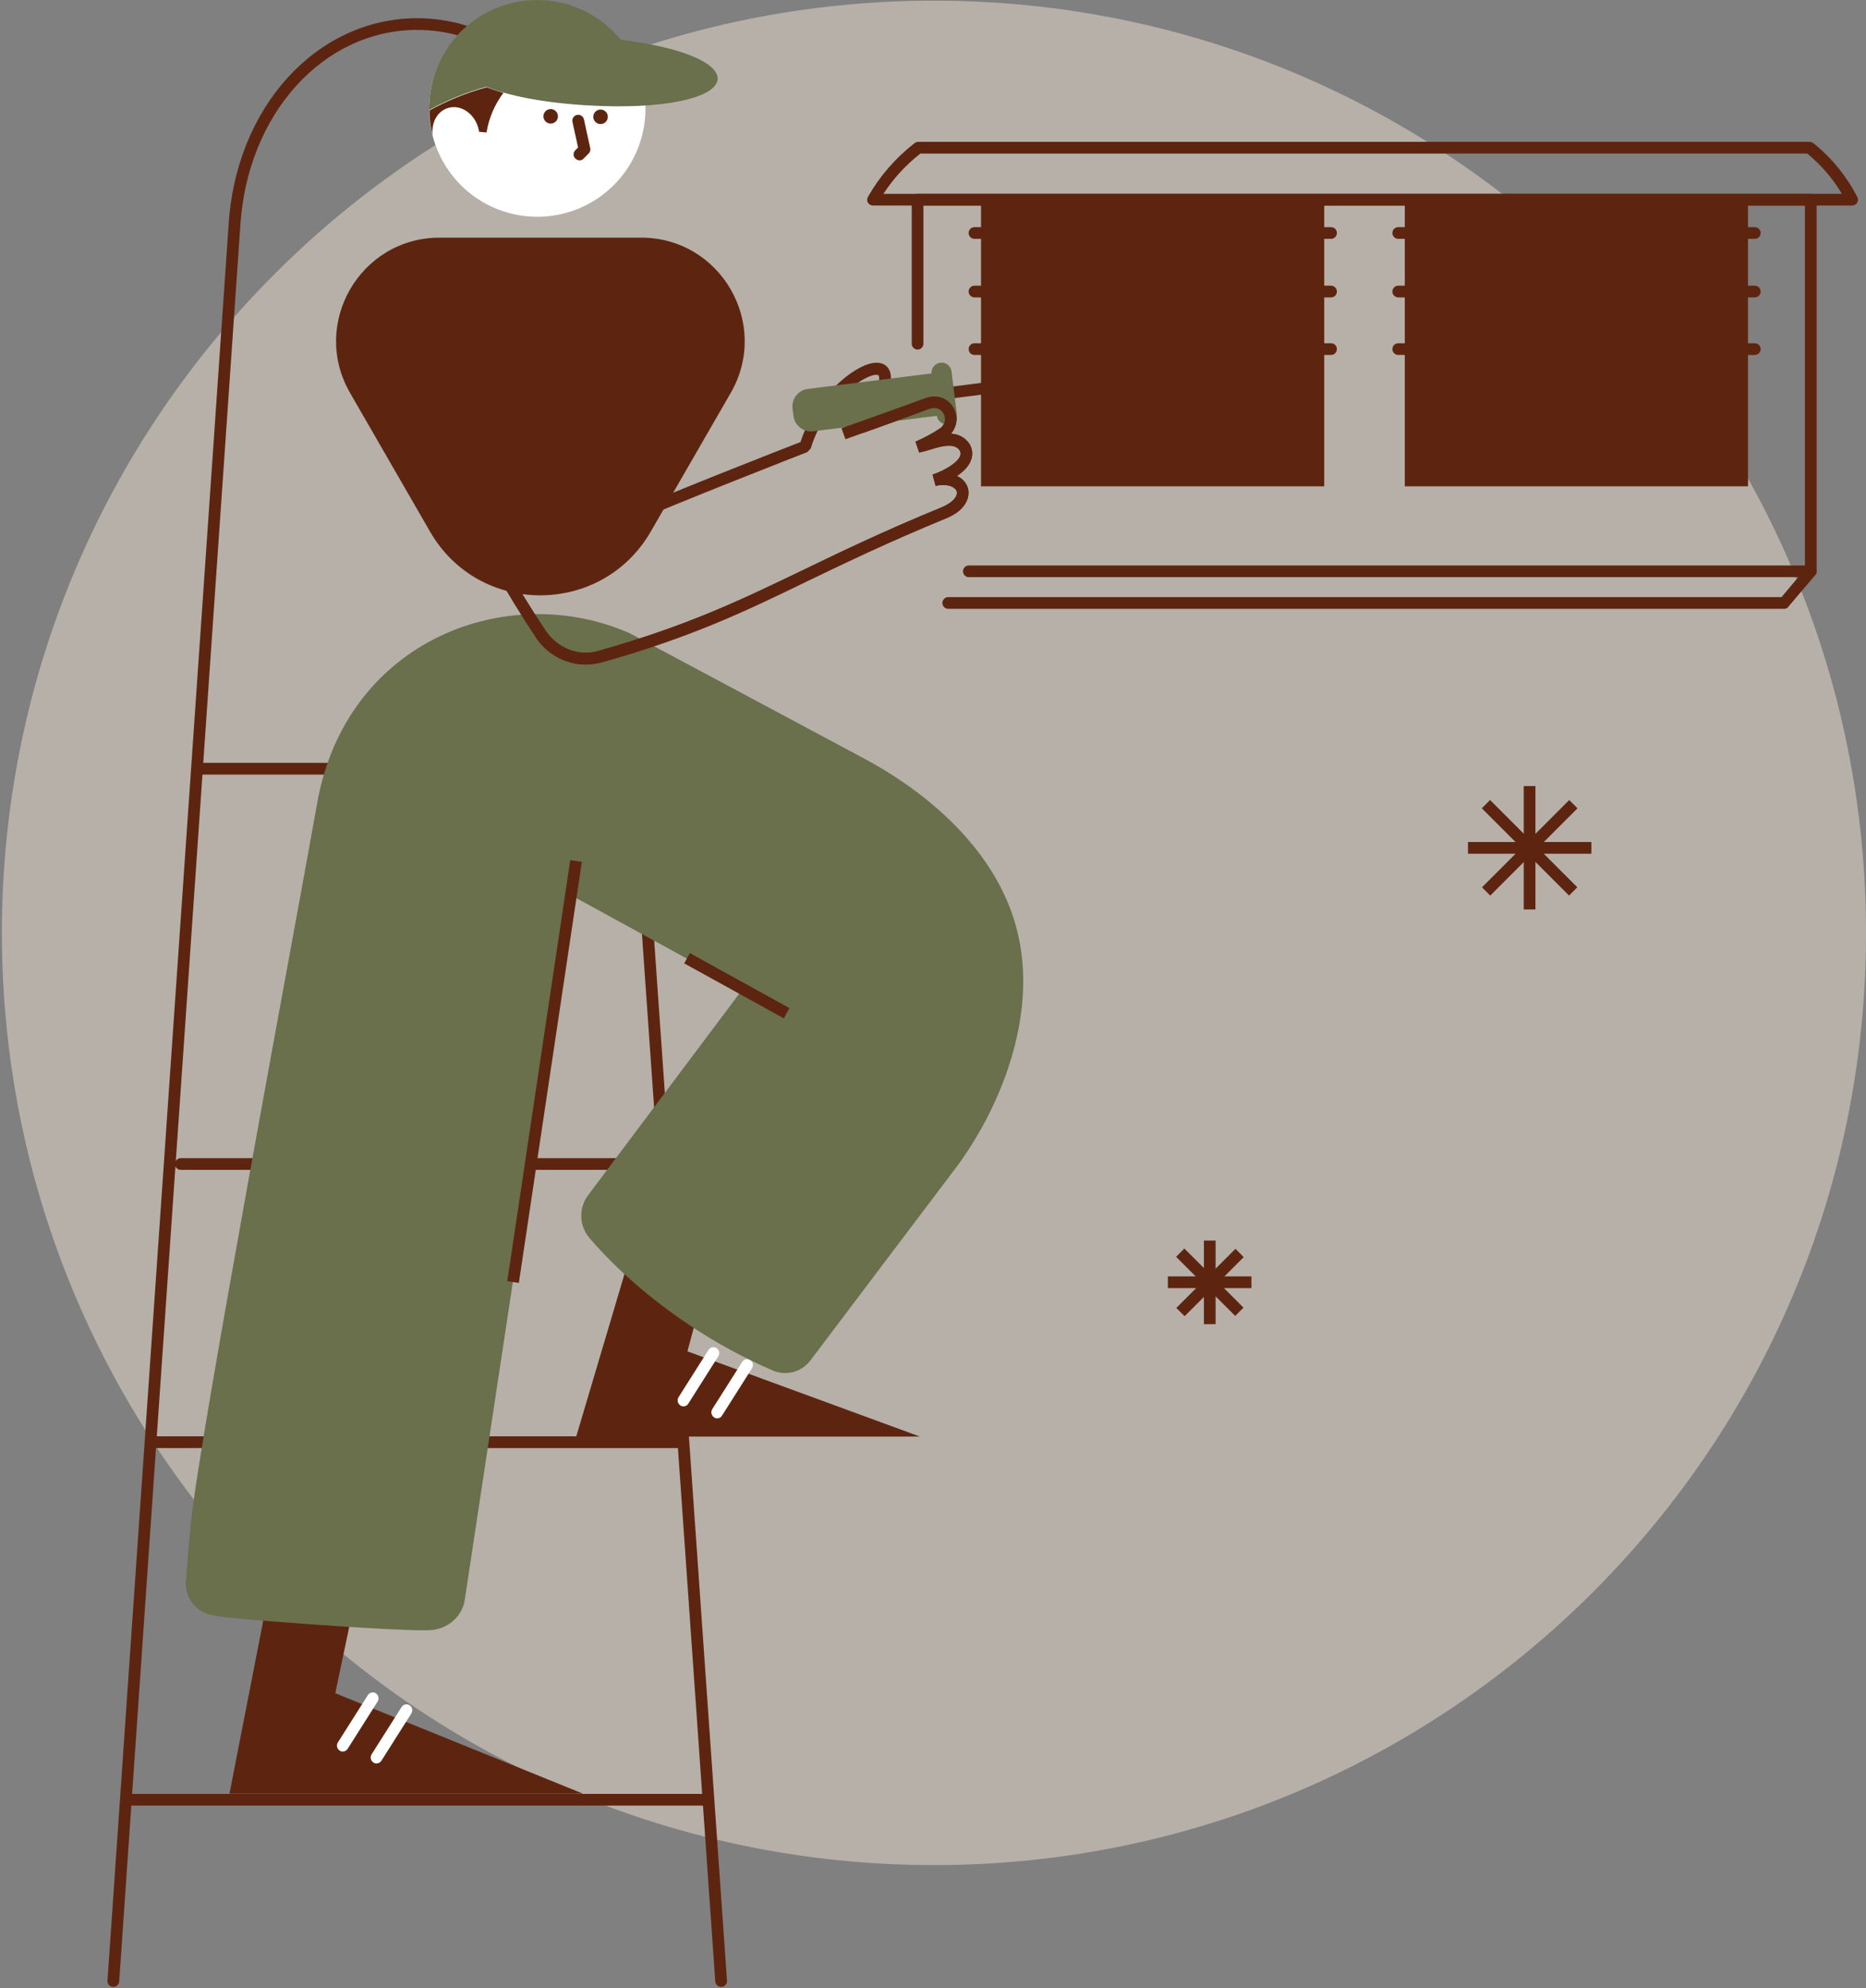 <?xml version="1.0" encoding="UTF-8"?> <svg xmlns:xlink="http://www.w3.org/1999/xlink" xmlns="http://www.w3.org/2000/svg" width="797px" height="849px" viewBox="0 0 797 849" fill="none" transform="rotate(0) scale(1, 1)"><rect x="0" y="0" width="797" height="849" fill="#808080" stroke="none"/><g clip-path="url(#clip0_1518_764)"><path opacity="0.5" d="M398.91 796.48C618.774 796.48 797.01 618.245 797.01 398.38C797.01 178.516 618.774 0.28 398.91 0.28C179.045 0.28 0.81 178.516 0.81 398.38C0.81 618.245 179.045 796.48 398.91 796.48Z" fill="#EDE1D2"></path><path d="M280.81 499.58H77.21C76.547 499.58 75.911 499.317 75.442 498.848C74.973 498.379 74.71 497.743 74.71 497.08C74.71 496.417 74.973 495.781 75.442 495.312C75.911 494.843 76.547 494.58 77.21 494.58H280.81C281.473 494.58 282.109 494.843 282.578 495.312C283.047 495.781 283.31 496.417 283.31 497.08C283.31 497.743 283.047 498.379 282.578 498.848C282.109 499.317 281.473 499.58 280.81 499.58Z" fill="#5D2510"></path><path d="M48.41 848.48H48.21C47.88 848.458 47.558 848.369 47.263 848.221C46.968 848.072 46.706 847.866 46.492 847.614C46.277 847.363 46.115 847.071 46.016 846.756C45.916 846.441 45.88 846.109 45.91 845.78L97.61 96.48C100.51 45.88 135.21 7.78 178.21 7.78C206.21 7.78 231.81 24.18 246.51 51.68C246.784 52.26 246.827 52.922 246.629 53.532C246.431 54.142 246.007 54.652 245.444 54.959C244.881 55.266 244.222 55.346 243.602 55.183C242.982 55.019 242.448 54.625 242.11 54.08C228.31 28.28 204.41 12.78 178.21 12.78C137.91 12.78 105.41 48.88 102.61 96.88L50.91 846.18C50.857 846.807 50.571 847.391 50.108 847.817C49.645 848.243 49.039 848.48 48.41 848.48Z" fill="#5D2510"></path><path d="M308.009 848.48C307.38 848.48 306.774 848.243 306.311 847.817C305.848 847.391 305.562 846.807 305.509 846.18L268.609 319.18C268.584 318.532 268.809 317.9 269.24 317.415C269.67 316.93 270.271 316.63 270.917 316.578C271.563 316.527 272.205 316.727 272.706 317.137C273.208 317.548 273.532 318.136 273.609 318.78L310.509 845.78C310.54 846.109 310.504 846.441 310.404 846.756C310.304 847.071 310.142 847.363 309.928 847.614C309.713 847.866 309.451 848.072 309.156 848.221C308.861 848.369 308.539 848.457 308.209 848.48H308.009Z" fill="#5D2510"></path><path d="M270.91 330.78H85.51C84.847 330.78 84.211 330.517 83.742 330.048C83.273 329.579 83.01 328.943 83.01 328.28C83.01 327.617 83.273 326.981 83.742 326.513C84.211 326.044 84.847 325.78 85.51 325.78H271.01C271.339 325.778 271.665 325.841 271.97 325.965C272.274 326.09 272.551 326.274 272.783 326.507C273.016 326.739 273.2 327.016 273.325 327.321C273.45 327.625 273.512 327.951 273.51 328.28C273.494 328.956 273.212 329.598 272.725 330.066C272.238 330.534 271.585 330.791 270.91 330.78Z" fill="#5D2510"></path><path d="M290.71 618.381H66.51C65.847 618.381 65.211 618.117 64.742 617.649C64.273 617.18 64.01 616.544 64.01 615.881C64.01 615.218 64.273 614.582 64.742 614.113C65.211 613.644 65.847 613.381 66.51 613.381H290.71C291.373 613.381 292.009 613.644 292.478 614.113C292.946 614.582 293.21 615.218 293.21 615.881C293.21 616.544 292.946 617.18 292.478 617.649C292.009 618.117 291.373 618.381 290.71 618.381Z" fill="#5D2510"></path><path d="M300.61 771.081H56.01C55.347 771.081 54.711 770.817 54.242 770.348C53.773 769.879 53.51 769.244 53.51 768.581C53.51 767.918 53.773 767.282 54.242 766.813C54.711 766.344 55.347 766.081 56.01 766.081H300.51C301.173 766.067 301.814 766.318 302.292 766.777C302.77 767.237 303.047 767.868 303.06 768.531C303.073 769.194 302.822 769.835 302.363 770.313C301.903 770.791 301.273 771.067 300.61 771.081Z" fill="#5D2510"></path><path d="M392.909 613.48H246.109L275.609 514.18L311.709 509.98L293.609 577.08L392.909 613.48Z" fill="#5D2510"></path><path d="M291.909 600.58C291.443 600.603 290.983 600.461 290.609 600.18C290.044 599.818 289.643 599.249 289.493 598.594C289.343 597.939 289.457 597.252 289.809 596.68L302.609 576.48C302.779 576.203 303.002 575.963 303.265 575.773C303.529 575.583 303.827 575.446 304.143 575.372C304.459 575.298 304.787 575.287 305.107 575.339C305.427 575.392 305.734 575.508 306.009 575.68C306.575 576.042 306.976 576.612 307.126 577.266C307.276 577.921 307.162 578.608 306.809 579.18L294.009 599.38C293.81 599.759 293.506 600.074 293.134 600.286C292.762 600.499 292.337 600.601 291.909 600.58Z" fill="#ffffff"></path><path d="M306.31 605.681C305.843 605.703 305.383 605.562 305.01 605.281C304.444 604.919 304.043 604.349 303.893 603.694C303.744 603.04 303.857 602.352 304.21 601.781L317.01 581.581C317.18 581.304 317.403 581.064 317.666 580.873C317.929 580.683 318.227 580.547 318.543 580.473C318.859 580.398 319.187 580.387 319.507 580.44C319.828 580.493 320.134 580.609 320.41 580.781C320.976 581.143 321.377 581.712 321.526 582.367C321.676 583.022 321.562 583.709 321.21 584.281L308.41 604.481C308.21 604.86 307.907 605.174 307.535 605.387C307.163 605.599 306.738 605.701 306.31 605.681Z" fill="#ffffff"></path><path d="M249.01 765.98H98.01L120.81 649.18L159.61 644.98L143.21 723.081L249.01 765.98Z" fill="#5D2510"></path><path d="M146.409 748C145.943 748.023 145.483 747.881 145.109 747.6C144.544 747.238 144.143 746.669 143.993 746.014C143.843 745.359 143.957 744.672 144.309 744.1L157.109 723.9C157.279 723.623 157.502 723.383 157.765 723.193C158.029 723.003 158.327 722.866 158.643 722.792C158.959 722.718 159.287 722.707 159.607 722.759C159.927 722.812 160.234 722.928 160.509 723.1C161.075 723.462 161.476 724.032 161.626 724.686C161.776 725.341 161.662 726.028 161.309 726.6L148.509 746.8C148.292 747.163 147.984 747.465 147.616 747.675C147.249 747.885 146.833 747.997 146.409 748Z" fill="#ffffff"></path><path d="M160.81 753.081C160.343 753.103 159.883 752.962 159.51 752.681C158.944 752.319 158.543 751.749 158.393 751.094C158.244 750.44 158.357 749.752 158.71 749.181L171.51 729.001C171.68 728.724 171.903 728.483 172.166 728.293C172.429 728.103 172.727 727.967 173.043 727.893C173.359 727.818 173.687 727.807 174.007 727.86C174.328 727.913 174.634 728.029 174.91 728.201C175.476 728.563 175.877 729.132 176.026 729.787C176.176 730.442 176.062 731.129 175.71 731.701L162.91 751.901C162.69 752.26 162.381 752.558 162.013 752.764C161.646 752.971 161.232 753.08 160.81 753.081Z" fill="#ffffff"></path><path d="M409.709 496.78L346.109 581C344.277 583.423 341.68 585.156 338.74 585.919C335.799 586.681 332.688 586.428 329.909 585.2C317.886 579.984 306.342 573.727 295.409 566.5C278.009 555 263.109 541.9 251.709 528.6C249.575 526.073 248.363 522.895 248.272 519.588C248.181 516.281 249.217 513.041 251.209 510.4L317.209 422.4L243.909 382.3C244.009 382.7 198.909 680.7 198.609 682.5C197.809 690.2 191.109 696.1 182.909 696.2C166.109 696.5 99.909 691.4 94.809 690.4L90.909 689.8C87.525 689.261 84.467 687.472 82.338 684.788C80.209 682.103 79.164 678.718 79.409 675.3C80.209 664.7 81.109 654.4 81.509 650.4C85.509 611.8 126.109 395.8 135.509 342.8C147.909 273.3 216.909 247.5 268.909 270.4C269.209 270.5 369.209 324 369.209 324C399.709 340.4 427.109 366 434.709 398.6C442.509 431.18 429.809 468.68 409.709 496.78Z" fill="#6A6F4C"></path><path d="M243.57 367.318L216.667 547.116L221.612 547.856L248.515 368.058L243.57 367.318Z" fill="#5D2510"></path><path d="M183.71 227.08L149.51 167.78C132.51 138.28 153.81 101.48 187.81 101.48H273.81C307.81 101.48 329.11 138.28 312.11 167.78L277.91 227.08C256.91 263.28 204.61 263.28 183.71 227.08Z" fill="#5D2510"></path><path d="M294.645 407.022L292.229 411.399L334.781 434.88L337.197 430.502L294.645 407.022Z" fill="#5D2510"></path><path d="M773.409 246.48H413.809C413.146 246.48 412.51 246.217 412.041 245.748C411.573 245.279 411.309 244.643 411.309 243.98C411.309 243.317 411.573 242.681 412.041 242.213C412.51 241.744 413.146 241.48 413.809 241.48H770.909V87.78H394.409V146.78C394.409 147.443 394.146 148.079 393.677 148.548C393.208 149.017 392.572 149.28 391.909 149.28C391.246 149.28 390.61 149.017 390.141 148.548C389.673 148.079 389.409 147.443 389.409 146.78V85.28C389.407 84.951 389.469 84.625 389.594 84.32C389.719 84.016 389.903 83.739 390.136 83.507C390.368 83.274 390.645 83.09 390.949 82.965C391.254 82.841 391.58 82.778 391.909 82.78H773.409C773.738 82.778 774.065 82.841 774.369 82.965C774.674 83.09 774.95 83.274 775.183 83.507C775.416 83.739 775.6 84.016 775.724 84.32C775.849 84.625 775.912 84.951 775.909 85.28V244C775.909 244.328 775.844 244.652 775.719 244.954C775.593 245.256 775.408 245.531 775.176 245.761C774.943 245.992 774.668 246.174 774.364 246.297C774.061 246.421 773.737 246.483 773.409 246.48Z" fill="#5D2510"></path><path d="M762.01 260.001H405.01C404.347 260.001 403.711 259.737 403.242 259.268C402.773 258.799 402.51 258.164 402.51 257.501C402.51 256.838 402.773 256.202 403.242 255.733C403.711 255.264 404.347 255.001 405.01 255.001H760.91L771.51 242.401C771.934 241.897 772.541 241.582 773.198 241.526C773.854 241.469 774.506 241.676 775.01 242.101C775.514 242.525 775.828 243.132 775.885 243.788C775.941 244.445 775.734 245.097 775.31 245.601L763.91 259.001C763.716 259.326 763.436 259.591 763.1 259.768C762.765 259.944 762.388 260.025 762.01 260.001Z" fill="#5D2510"></path><path d="M565.61 85.28H419.01V207.68H565.61V85.28Z" fill="#5D2510"></path><path d="M746.61 85.28H600.01V207.68H746.61V85.28Z" fill="#5D2510"></path><path d="M791.009 87.78H372.909C372.474 87.769 372.047 87.654 371.665 87.445C371.282 87.237 370.955 86.94 370.709 86.58C370.488 86.201 370.371 85.769 370.371 85.33C370.371 84.891 370.488 84.46 370.709 84.08C375.703 75.31 382.36 67.599 390.309 61.38C390.409 61.28 390.609 61.18 390.709 61.08C391.14 60.753 391.668 60.577 392.209 60.58H772.909C773.448 60.593 773.97 60.767 774.409 61.08C774.625 61.27 774.859 61.438 775.109 61.58C782.658 67.789 788.853 75.481 793.309 84.18C793.515 84.55 793.615 84.971 793.597 85.394C793.58 85.818 793.445 86.228 793.209 86.58C792.98 86.955 792.656 87.264 792.27 87.474C791.883 87.685 791.449 87.79 791.009 87.78ZM377.309 82.78H786.709C782.806 76.235 777.798 70.416 771.909 65.58H393.109C386.939 70.413 381.602 76.223 377.309 82.78Z" fill="#5D2510"></path><path d="M568.51 102H416.21C415.547 102 414.911 101.737 414.442 101.268C413.973 100.799 413.71 100.163 413.71 99.5C413.71 98.837 413.973 98.201 414.442 97.732C414.911 97.263 415.547 97 416.21 97H568.51C569.173 97 569.809 97.263 570.278 97.732C570.747 98.201 571.01 98.837 571.01 99.5C571.01 100.163 570.747 100.799 570.278 101.268C569.809 101.737 569.173 102 568.51 102Z" fill="#5D2510"></path><path d="M568.51 127H416.21C415.547 127 414.911 126.737 414.442 126.268C413.973 125.799 413.71 125.163 413.71 124.5C413.71 123.837 413.973 123.201 414.442 122.732C414.911 122.263 415.547 122 416.21 122H568.51C569.173 122 569.809 122.263 570.278 122.732C570.747 123.201 571.01 123.837 571.01 124.5C571.01 125.163 570.747 125.799 570.278 126.268C569.809 126.737 569.173 127 568.51 127Z" fill="#5D2510"></path><path d="M568.51 151.58H416.21C415.547 151.58 414.911 151.317 414.442 150.848C413.973 150.379 413.71 149.743 413.71 149.08C413.71 148.417 413.973 147.781 414.442 147.312C414.911 146.843 415.547 146.58 416.21 146.58H568.51C569.173 146.58 569.809 146.843 570.278 147.312C570.747 147.781 571.01 148.417 571.01 149.08C571.01 149.743 570.747 150.379 570.278 150.848C569.809 151.317 569.173 151.58 568.51 151.58Z" fill="#5D2510"></path><path d="M749.51 102H597.21C596.547 102 595.911 101.737 595.442 101.268C594.973 100.799 594.71 100.163 594.71 99.5C594.71 98.837 594.973 98.201 595.442 97.732C595.911 97.263 596.547 97 597.21 97H749.51C750.173 97 750.809 97.263 751.278 97.732C751.747 98.201 752.01 98.837 752.01 99.5C752.01 100.163 751.747 100.799 751.278 101.268C750.809 101.737 750.173 102 749.51 102Z" fill="#5D2510"></path><path d="M749.51 127H597.21C596.547 127 595.911 126.737 595.442 126.268C594.973 125.799 594.71 125.163 594.71 124.5C594.71 123.837 594.973 123.201 595.442 122.732C595.911 122.263 596.547 122 597.21 122H749.51C750.173 122 750.809 122.263 751.278 122.732C751.747 123.201 752.01 123.837 752.01 124.5C752.01 125.163 751.747 125.799 751.278 126.268C750.809 126.737 750.173 127 749.51 127Z" fill="#5D2510"></path><path d="M749.51 151.58H597.21C596.547 151.58 595.911 151.317 595.442 150.848C594.973 150.379 594.71 149.743 594.71 149.08C594.71 148.417 594.973 147.781 595.442 147.312C595.911 146.843 596.547 146.58 597.21 146.58H749.51C750.173 146.58 750.809 146.843 751.278 147.312C751.747 147.781 752.01 148.417 752.01 149.08C752.01 149.743 751.747 150.379 751.278 150.848C750.809 151.317 750.173 151.58 749.51 151.58Z" fill="#5D2510"></path><path d="M250.009 283.781C245.784 283.733 241.636 282.64 237.937 280.598C234.238 278.557 231.102 275.63 228.809 272.081C204.909 235.981 181.309 189.181 162.409 140.181L167.109 138.381C185.809 186.981 209.209 233.481 233.009 269.281C238.009 276.781 247.109 280.381 255.209 278.081C293.909 267.181 316.709 256.081 343.109 243.381C359.309 235.581 377.709 226.681 402.109 216.681C407.409 214.481 409.209 211.581 408.609 209.781C408.009 207.981 404.709 206.381 399.609 207.481L398.309 202.681C403.309 200.981 409.009 197.681 410.109 194.681C410.257 194.27 410.307 193.829 410.255 193.395C410.203 192.961 410.05 192.546 409.809 192.181C409.341 191.601 408.746 191.137 408.07 190.825C407.393 190.512 406.654 190.36 405.909 190.381C403.209 190.181 400.409 191.081 397.409 191.981C395.809 192.481 394.209 192.881 392.609 193.281L391.009 188.581L391.309 188.481C394.786 186.961 398.131 185.155 401.309 183.081C402.36 182.437 403.123 181.412 403.44 180.221C403.756 179.029 403.602 177.762 403.009 176.681C402.109 174.981 400.009 173.481 396.809 174.681C389.109 177.581 369.209 184.681 369.009 184.781L366.109 180.981C377.509 164.481 375.409 160.581 375.309 160.381C375.009 159.981 374.009 160.081 373.709 160.081C367.109 160.981 351.609 173.481 346.309 191.481L344.809 193.081C344.209 193.281 287.109 215.581 266.909 224.581L263.509 222.981C255.713 197.787 246.601 173.02 236.209 148.781L240.809 146.781C251.509 171.881 260.409 196.081 267.509 218.781C287.909 209.881 334.109 191.781 341.909 188.781C348.009 169.781 364.309 156.181 373.109 154.981C377.109 154.481 378.909 156.381 379.609 157.581C381.809 161.281 380.109 167.881 374.409 177.381C380.909 174.981 390.309 171.581 395.109 169.781C401.009 167.581 405.609 170.381 407.509 174.081C408.432 175.854 408.792 177.866 408.542 179.849C408.292 181.833 407.443 183.692 406.109 185.181H406.209C407.749 185.214 409.259 185.612 410.615 186.342C411.971 187.072 413.134 188.113 414.009 189.381C414.672 190.389 415.089 191.538 415.228 192.736C415.367 193.934 415.223 195.148 414.809 196.281C413.809 199.081 411.309 201.381 408.609 203.181C409.734 203.627 410.747 204.316 411.576 205.197C412.406 206.078 413.032 207.131 413.409 208.281C414.509 211.981 412.809 217.681 404.009 221.181C379.709 231.181 361.409 239.981 345.209 247.781C318.609 260.681 295.709 271.781 256.509 282.781C254.41 283.461 252.216 283.799 250.009 283.781Z" fill="#5D2510"></path><path d="M480.342 155.838L402.85 165.559L403.472 170.52L480.965 160.799L480.342 155.838Z" fill="#5D2510"></path><path d="M400.809 177.481L347.309 184.181C346.324 184.301 345.325 184.225 344.369 183.958C343.413 183.691 342.519 183.238 341.739 182.625C340.959 182.012 340.307 181.25 339.821 180.385C339.336 179.519 339.026 178.566 338.909 177.581L338.509 174.481C338.389 173.495 338.465 172.496 338.732 171.54C338.999 170.584 339.452 169.691 340.065 168.91C340.678 168.13 341.44 167.478 342.305 166.992C343.171 166.507 344.124 166.197 345.109 166.081L398.609 159.381C399.595 159.261 400.594 159.336 401.55 159.603C402.506 159.87 403.4 160.323 404.18 160.936C404.96 161.55 405.612 162.311 406.098 163.176C406.583 164.042 406.893 164.995 407.009 165.981L407.409 169.081C407.615 171.063 407.041 173.049 405.809 174.616C404.578 176.184 402.785 177.211 400.809 177.481Z" fill="#6A6F4C"></path><path d="M404.91 181.181C403.783 181.325 402.645 181.017 401.745 180.323C400.845 179.63 400.257 178.607 400.11 177.481L397.91 159.681C397.765 158.554 398.074 157.415 398.767 156.515C399.461 155.616 400.483 155.028 401.61 154.881C402.737 154.736 403.875 155.044 404.775 155.738C405.675 156.432 406.263 157.454 406.41 158.581L408.61 176.381C408.755 177.508 408.446 178.646 407.753 179.546C407.059 180.446 406.037 181.034 404.91 181.181Z" fill="#6A6F4C"></path><path d="M250.009 283.781C245.784 283.733 241.636 282.64 237.937 280.598C234.238 278.557 231.102 275.63 228.809 272.081C204.909 235.981 181.309 189.181 162.409 140.181L167.109 138.381C185.809 186.981 209.209 233.481 233.009 269.281C238.009 276.781 247.109 280.381 255.209 278.081C293.909 267.181 316.709 256.081 343.109 243.381C359.309 235.581 377.709 226.681 402.109 216.681C407.409 214.481 409.209 211.581 408.609 209.781C408.009 207.981 404.709 206.381 399.609 207.481L398.309 202.681C403.309 200.981 409.009 197.681 410.109 194.681C410.257 194.27 410.307 193.829 410.255 193.395C410.203 192.961 410.05 192.546 409.809 192.181C409.341 191.601 408.746 191.137 408.07 190.825C407.393 190.512 406.654 190.36 405.909 190.381C403.209 190.181 400.409 191.081 397.409 191.981C395.809 192.481 394.209 192.881 392.609 193.281L391.009 188.581L391.309 188.481C394.786 186.961 398.131 185.155 401.309 183.081C402.36 182.437 403.123 181.412 403.44 180.221C403.756 179.029 403.602 177.762 403.009 176.681C402.109 174.981 400.009 173.481 396.809 174.681C389.109 177.581 361.409 187.481 361.109 187.581L359.409 182.881C359.709 182.781 387.309 172.981 395.009 170.081C400.909 167.881 405.509 170.681 407.409 174.381C408.332 176.154 408.692 178.166 408.442 180.149C408.192 182.133 407.343 183.992 406.009 185.481H406.109C407.649 185.514 409.159 185.912 410.515 186.642C411.871 187.372 413.034 188.413 413.909 189.681C414.572 190.689 414.989 191.838 415.128 193.036C415.267 194.234 415.123 195.448 414.709 196.581C413.709 199.381 411.209 201.681 408.509 203.481C409.634 203.927 410.647 204.616 411.476 205.497C412.306 206.378 412.932 207.431 413.309 208.581C414.409 212.281 412.709 217.981 403.909 221.481C379.609 231.481 361.309 240.281 345.109 248.081C318.509 260.981 295.609 272.081 256.409 283.081C254.304 283.522 252.16 283.757 250.009 283.781Z" fill="#5D2510"></path><path d="M655.81 335.681H650.81V388.381H655.81V335.681Z" fill="#5D2510"></path><path d="M679.71 359.58H627.01V364.58H679.71V359.58Z" fill="#5D2510"></path><path d="M670.239 341.655L632.975 378.92L636.51 382.455L673.775 345.191L670.239 341.655Z" fill="#5D2510"></path><path d="M636.436 341.641L632.9 345.177L670.165 382.441L673.7 378.906L636.436 341.641Z" fill="#5D2510"></path><path d="M519.21 529.78H514.21V565.48H519.21V529.78Z" fill="#5D2510"></path><path d="M534.51 545.08H498.81V550.08H534.51V545.08Z" fill="#5D2510"></path><path d="M527.675 533.299L502.432 558.543L505.967 562.079L531.211 536.835L527.675 533.299Z" fill="#5D2510"></path><path d="M505.87 533.177L502.334 536.713L527.578 561.957L531.113 558.421L505.87 533.177Z" fill="#5D2510"></path><path d="M275.61 49.081C275.132 57.256 272.49 65.158 267.953 71.976C263.416 78.793 257.148 84.283 249.791 87.881C242.434 91.478 234.253 93.056 226.086 92.451C217.919 91.846 210.06 89.08 203.313 84.438C196.567 79.795 191.176 73.442 187.693 66.03C184.211 58.618 182.761 50.413 183.494 42.256C184.226 34.1 187.114 26.284 191.861 19.611C196.608 12.938 203.045 7.647 210.51 4.28C217.337 1.173 224.825 -0.201 232.31 0.28C244.506 1.056 255.901 6.62 264.012 15.761C272.123 24.902 276.292 36.879 275.61 49.081Z" fill="#ffffff"></path><path d="M306.51 33.78C306.01 41.78 283.51 46.98 250.61 44.98C232.11 43.88 217.21 40.88 207.71 37.08C199.212 39.409 191.021 42.739 183.31 47C183.31 45.8 183.31 44.6 183.41 43.4C183.958 34.127 187.295 25.235 192.982 17.89C198.67 10.544 206.443 5.087 215.284 2.234C224.125 -0.619 233.621 -0.736 242.53 1.899C251.438 4.534 259.343 9.797 265.21 17C290.81 20.08 306.91 26.88 306.51 33.78Z" fill="#6A6F4C"></path><path d="M184.809 57.78C184.109 52.38 186.809 47.38 191.509 46.08C196.709 44.58 202.409 48.28 204.209 54.38C204.39 55.003 204.524 55.638 204.609 56.28L207.809 56.58C208.796 50.444 211.268 44.643 215.009 39.68C212.409 38.88 210.009 38.08 207.809 37.28C199.313 39.602 191.122 42.926 183.409 47.18C183.432 50.758 183.902 54.319 184.809 57.78Z" fill="#5D2510"></path><path d="M256.509 52.98C258.221 52.98 259.609 51.592 259.609 49.88C259.609 48.168 258.221 46.78 256.509 46.78C254.797 46.78 253.409 48.168 253.409 49.88C253.409 51.592 254.797 52.98 256.509 52.98Z" fill="#5D2510"></path><path d="M247.509 68.481C246.83 68.451 246.186 68.165 245.709 67.68C245.251 67.213 244.995 66.585 244.995 65.93C244.995 65.276 245.251 64.648 245.709 64.18L246.909 62.98L244.509 52.081C244.363 51.431 244.482 50.75 244.838 50.187C245.194 49.624 245.759 49.226 246.409 49.081C247.059 48.935 247.74 49.053 248.303 49.409C248.865 49.766 249.263 50.331 249.409 50.98L252.109 63.281C252.196 63.692 252.178 64.118 252.055 64.521C251.933 64.923 251.711 65.287 251.409 65.581L249.209 67.781C248.994 68.013 248.73 68.197 248.436 68.317C248.143 68.438 247.826 68.494 247.509 68.481Z" fill="#5D2510"></path><path d="M235.209 52.78C236.921 52.78 238.309 51.392 238.309 49.68C238.309 47.968 236.921 46.58 235.209 46.58C233.497 46.58 232.109 47.968 232.109 49.68C232.109 51.392 233.497 52.78 235.209 52.78Z" fill="#5D2510"></path></g><defs><clipPath id="clip0_1518_764"><rect width="796.2" height="848.48" fill="#ffffff" transform="translate(0.81)"></rect></clipPath></defs></svg> 